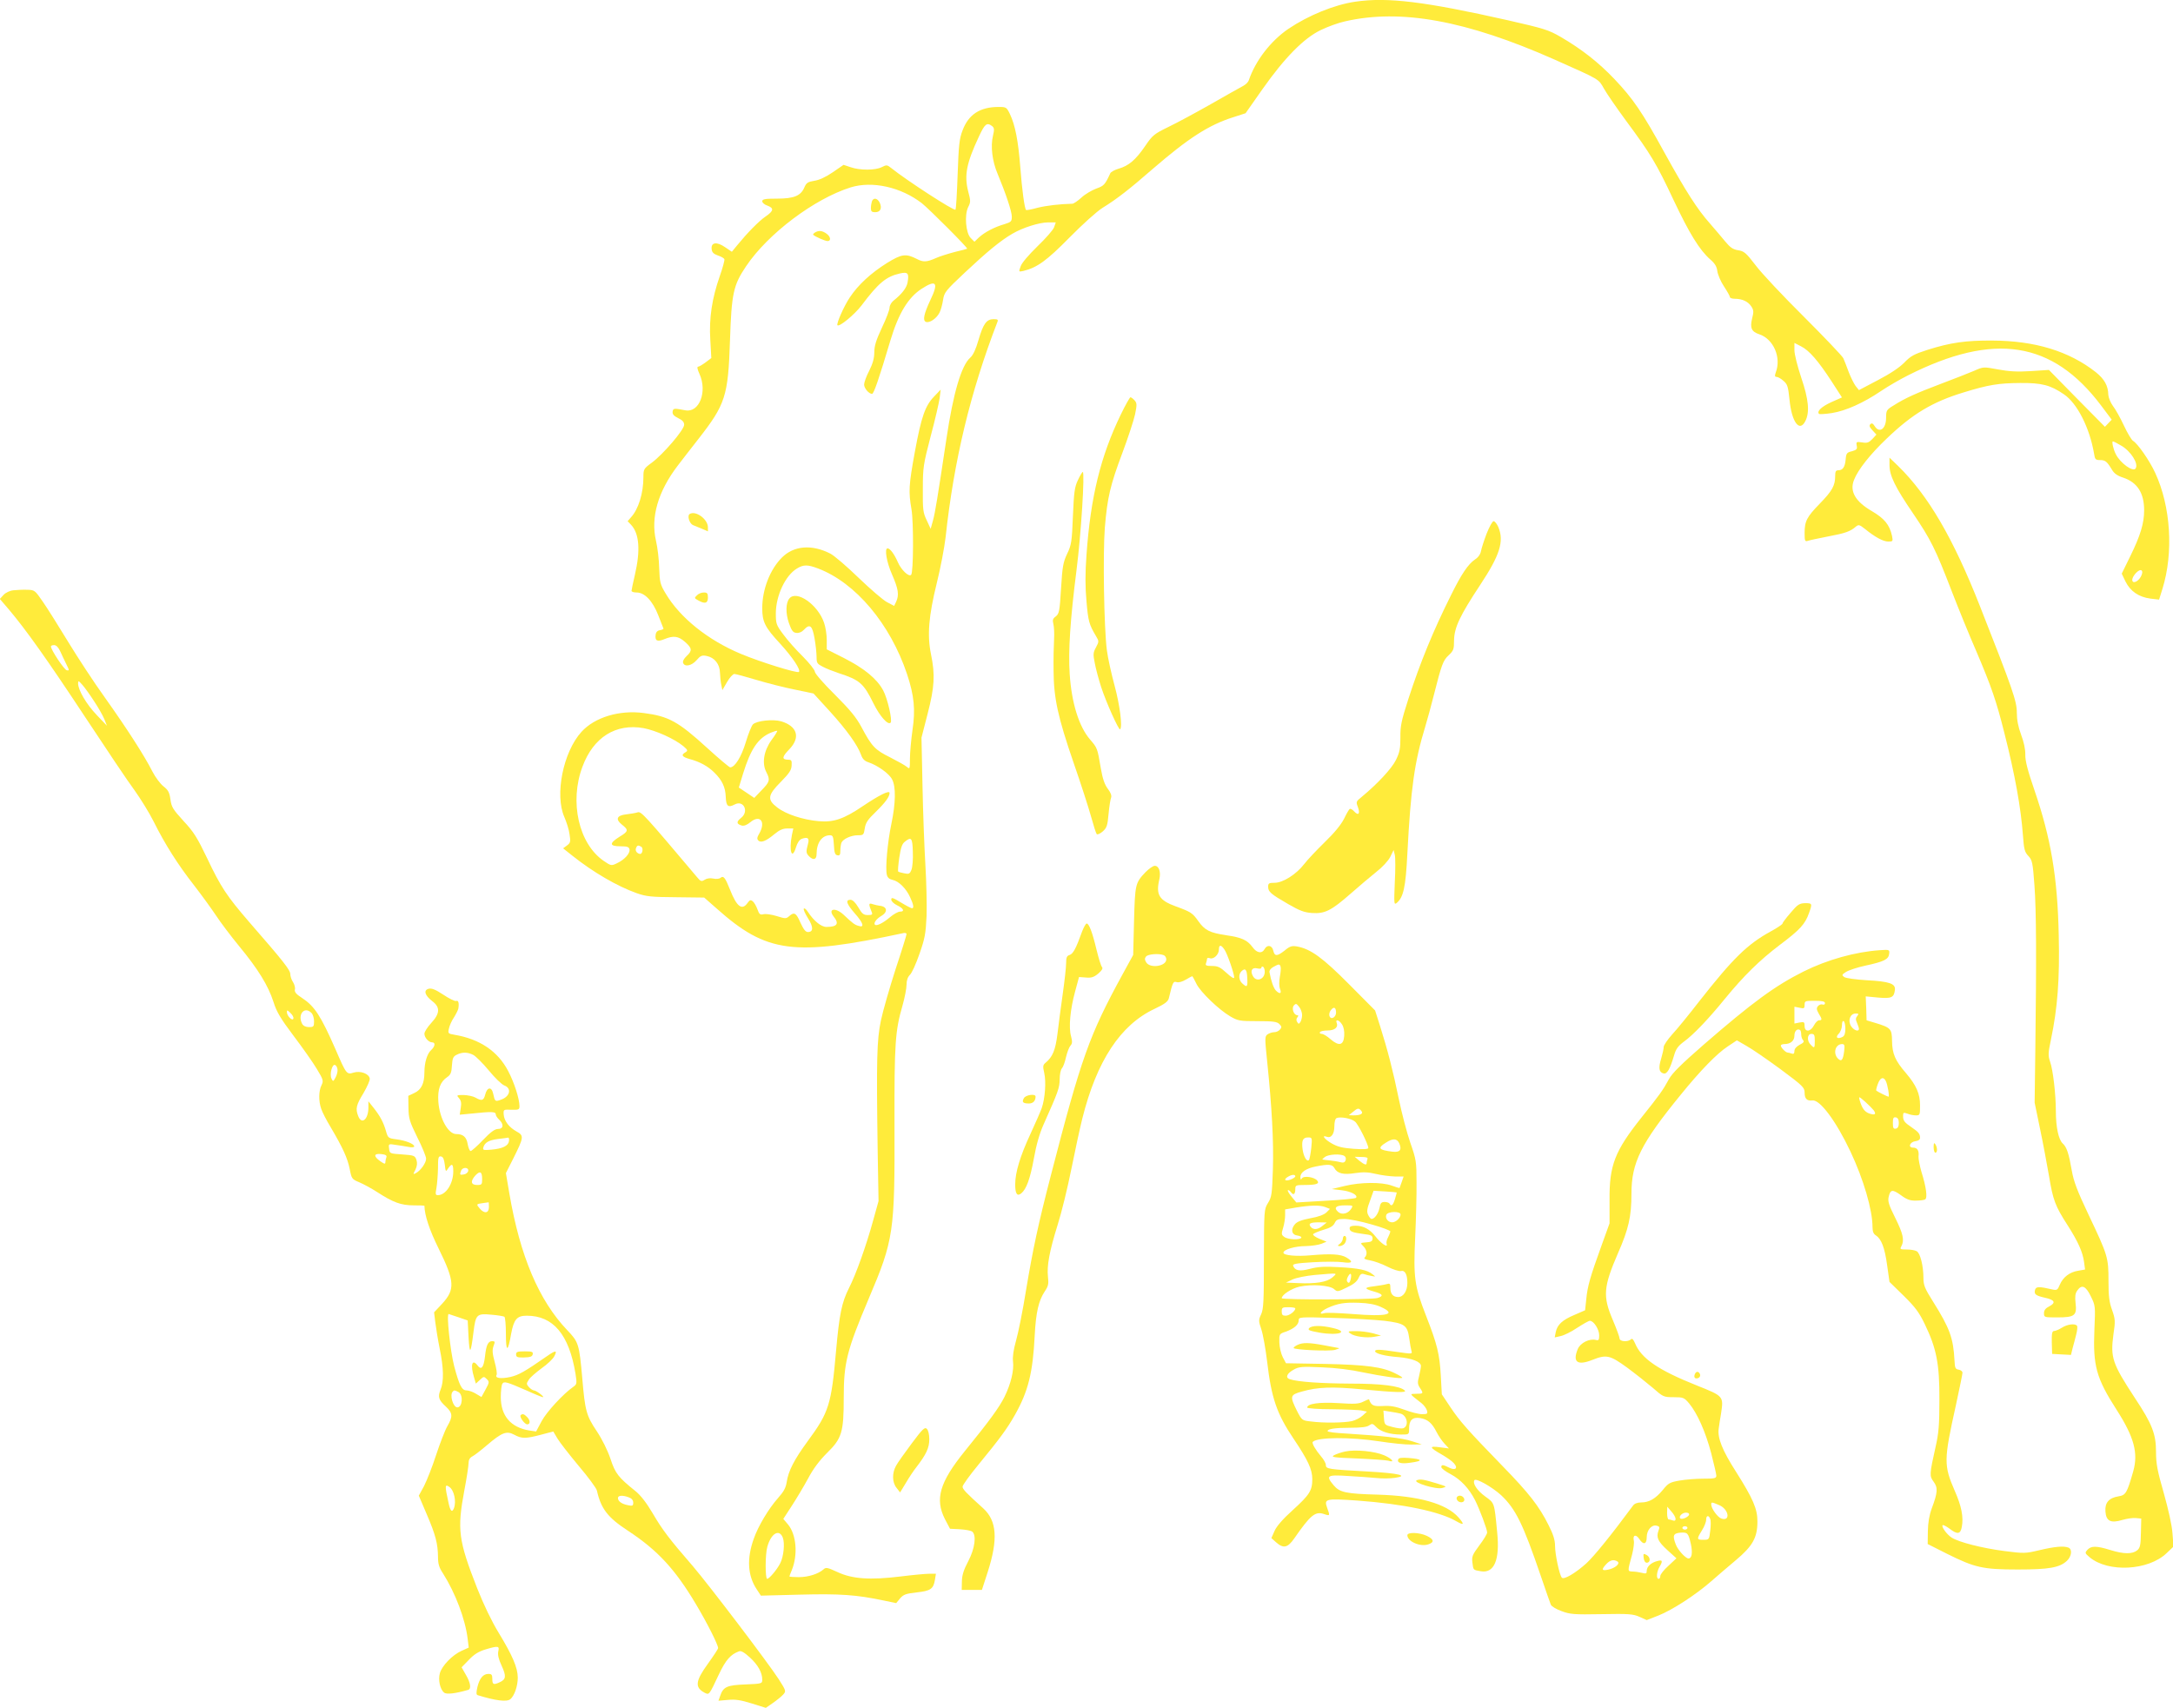 <?xml version="1.0" standalone="no"?>
<!DOCTYPE svg PUBLIC "-//W3C//DTD SVG 20010904//EN"
 "http://www.w3.org/TR/2001/REC-SVG-20010904/DTD/svg10.dtd">
<svg version="1.0" xmlns="http://www.w3.org/2000/svg"
 width="1280pt" height="1006pt" viewBox="0 0 1280 1006"
 preserveAspectRatio="xMidYMid meet">
<g transform="translate(0,1006) scale(0.1,-0.1)"
fill="#ffeb3b" stroke="none">
<path d="M7983 10050 c-123 -18 -275 -80 -394 -160 -105 -72 -194 -188 -233
-303 -3 -10 -18 -25 -33 -33 -16 -8 -100 -56 -188 -106 -88 -50 -201 -111
-251 -135 -86 -42 -95 -49 -139 -114 -55 -80 -96 -116 -157 -133 -23 -7 -45
-19 -48 -27 -31 -67 -37 -74 -83 -90 -26 -10 -66 -33 -87 -53 -22 -20 -46 -36
-53 -36 -78 -2 -153 -11 -206 -24 -35 -10 -65 -15 -67 -13 -9 9 -24 120 -34
252 -12 155 -30 248 -61 313 -20 41 -22 42 -67 42 -109 0 -177 -44 -212 -138
-19 -48 -23 -88 -29 -259 -4 -111 -9 -205 -13 -208 -8 -9 -290 174 -378 245
-24 19 -28 20 -55 6 -38 -20 -130 -20 -184 -1 l-42 14 -64 -44 c-41 -28 -80
-46 -109 -50 -37 -6 -46 -12 -57 -37 -21 -51 -61 -68 -161 -68 -73 0 -88 -3
-88 -16 0 -8 14 -20 30 -25 40 -15 38 -31 -10 -64 -40 -27 -109 -98 -167 -169
l-32 -39 -40 27 c-49 34 -84 29 -79 -12 2 -19 12 -28 37 -37 19 -6 36 -16 38
-22 2 -6 -10 -51 -27 -99 -46 -131 -64 -248 -56 -376 l6 -107 -33 -25 c-19
-14 -39 -26 -45 -26 -7 0 -4 -16 8 -42 48 -105 -1 -230 -82 -215 -68 13 -73
13 -76 -8 -2 -15 7 -25 33 -38 25 -12 35 -23 35 -39 0 -30 -124 -174 -190
-223 -48 -35 -50 -39 -50 -85 0 -95 -29 -189 -73 -237 l-20 -23 21 -22 c48
-52 55 -151 22 -293 -11 -47 -20 -90 -20 -95 0 -6 13 -10 30 -10 47 0 94 -49
127 -133 15 -39 29 -75 31 -79 2 -3 -7 -8 -20 -10 -15 -2 -24 -11 -26 -27 -5
-36 10 -43 51 -26 54 22 82 19 122 -16 42 -37 44 -52 9 -84 -16 -15 -24 -31
-20 -40 9 -25 50 -17 79 16 23 27 32 31 60 25 46 -9 77 -48 78 -99 1 -23 4
-55 8 -72 l6 -30 28 48 c15 26 34 47 43 47 8 0 66 -16 130 -35 63 -19 165 -45
226 -57 l110 -23 96 -105 c99 -109 163 -198 184 -256 8 -24 21 -37 43 -44 54
-18 123 -67 140 -101 23 -43 21 -141 -4 -260 -23 -109 -37 -264 -27 -302 4
-17 15 -26 34 -30 36 -7 80 -51 103 -102 20 -43 24 -65 11 -65 -5 0 -34 15
-65 34 -48 29 -57 32 -57 17 0 -10 15 -24 35 -34 38 -18 46 -37 16 -37 -11 0
-38 -15 -60 -34 -40 -34 -78 -52 -87 -43 -10 9 8 34 36 51 42 24 37 57 -10 61
-8 1 -26 5 -39 9 -25 9 -26 2 -6 -47 6 -14 2 -17 -23 -17 -25 0 -34 7 -56 45
-17 29 -34 45 -46 45 -32 0 -23 -25 25 -80 50 -56 59 -86 23 -74 -23 6 -35 15
-90 67 -47 43 -93 35 -58 -11 35 -43 22 -62 -42 -62 -31 0 -75 36 -110 90 -9
14 -19 22 -23 18 -4 -4 7 -29 24 -56 33 -52 33 -82 0 -82 -14 0 -26 16 -44 55
-25 58 -37 65 -67 38 -17 -15 -22 -15 -73 1 -29 9 -64 14 -77 11 -20 -5 -26
-1 -36 28 -7 19 -19 41 -28 48 -12 10 -18 8 -30 -9 -33 -47 -64 -24 -104 78
-28 70 -38 84 -56 69 -7 -6 -26 -8 -43 -4 -18 4 -38 1 -50 -7 -19 -12 -24 -10
-44 14 -310 367 -330 390 -351 383 -12 -4 -42 -9 -68 -12 -55 -6 -64 -29 -25
-60 41 -32 39 -40 -14 -72 -62 -39 -60 -56 7 -56 39 0 49 -4 52 -18 5 -23 -29
-61 -74 -82 -33 -16 -35 -15 -78 14 -147 101 -203 348 -125 555 64 173 196
256 360 227 73 -14 182 -63 234 -106 27 -23 28 -27 13 -36 -28 -16 -21 -27 24
-40 60 -16 108 -42 146 -80 46 -45 65 -86 67 -143 2 -55 14 -65 52 -45 53 29
87 -41 38 -79 -29 -23 -27 -36 5 -45 13 -3 31 4 50 20 57 47 92 3 53 -66 -14
-23 -15 -33 -6 -42 15 -15 45 -4 94 37 30 25 51 34 76 34 l36 0 -8 -37 c-19
-96 0 -153 24 -73 8 26 20 44 34 49 36 13 46 4 36 -32 -12 -44 -11 -53 7 -71
25 -25 44 -20 44 13 0 66 31 111 79 111 17 0 20 -8 23 -57 2 -46 7 -59 21 -61
13 -3 17 3 17 26 0 17 3 38 6 47 9 23 57 45 97 45 33 0 35 2 41 41 5 33 18 52
65 97 56 55 81 89 81 111 0 18 -60 -12 -157 -77 -112 -76 -172 -97 -261 -89
-92 8 -193 41 -244 81 -60 46 -57 72 23 152 48 49 61 68 62 95 2 30 -1 34 -22
34 -37 1 -35 17 9 62 66 69 47 135 -48 164 -48 14 -145 4 -167 -18 -8 -8 -27
-55 -42 -105 -26 -86 -64 -148 -92 -148 -5 0 -66 51 -135 114 -171 156 -227
187 -374 206 -144 19 -289 -25 -367 -111 -108 -119 -158 -371 -101 -501 13
-30 28 -76 31 -103 7 -43 5 -50 -15 -65 l-23 -17 54 -43 c123 -98 264 -180
379 -221 57 -20 86 -23 232 -24 l166 -2 74 -65 c294 -262 453 -283 1101 -144
9 2 17 -1 17 -6 0 -6 -29 -100 -65 -208 -35 -109 -74 -244 -86 -301 -24 -115
-27 -223 -19 -774 l5 -290 -32 -115 c-40 -146 -101 -317 -142 -397 -43 -85
-57 -156 -76 -368 -28 -320 -42 -364 -168 -535 -79 -108 -113 -174 -123 -240
-5 -34 -18 -57 -51 -94 -55 -62 -117 -165 -143 -240 -42 -117 -36 -217 17
-297 l25 -38 232 6 c236 6 330 -1 488 -34 l77 -16 23 28 c20 23 35 28 97 35
82 9 99 20 108 73 l6 37 -39 0 c-21 0 -97 -7 -169 -16 -179 -22 -285 -15 -372
26 -59 27 -68 29 -82 16 -30 -27 -90 -46 -146 -46 -30 0 -55 2 -55 4 0 2 6 19
14 37 37 91 27 210 -22 269 l-28 33 50 77 c28 43 71 115 96 161 30 57 66 105
112 151 87 85 98 122 98 324 0 207 18 279 147 584 148 348 154 391 152 1028
-1 476 4 550 47 698 13 46 24 102 24 124 0 26 7 45 20 58 11 10 36 65 56 123
32 91 37 119 42 224 2 66 -1 201 -7 300 -6 99 -14 308 -17 465 l-6 285 36 140
c41 159 45 230 20 351 -23 112 -14 224 34 419 22 88 45 210 52 270 49 453 146
856 305 1268 6 14 2 17 -22 17 -42 0 -61 -27 -89 -122 -16 -56 -32 -90 -49
-105 -52 -46 -100 -208 -140 -477 -53 -352 -66 -432 -79 -481 l-14 -50 -23 50
c-22 45 -24 63 -23 185 0 128 3 144 46 310 26 96 49 198 53 225 l6 50 -39 -41
c-52 -54 -75 -118 -113 -325 -36 -197 -38 -234 -20 -339 13 -75 12 -373 -2
-386 -14 -14 -59 30 -78 74 -21 48 -46 82 -61 82 -19 0 -6 -81 27 -155 37 -85
42 -119 24 -159 l-12 -25 -40 21 c-23 11 -98 76 -169 144 -70 68 -145 132
-167 143 -109 56 -215 47 -285 -23 -70 -70 -116 -187 -116 -299 0 -80 16 -112
105 -208 73 -80 123 -154 111 -167 -10 -9 -226 58 -341 106 -196 82 -359 213
-444 356 -32 53 -35 66 -38 149 -1 51 -10 124 -19 162 -32 138 12 290 128 442
24 32 79 102 121 156 161 206 176 253 187 582 9 277 20 326 95 437 129 192
402 397 615 464 128 40 297 2 420 -93 41 -32 273 -264 267 -268 -1 -1 -33 -10
-72 -19 -38 -10 -90 -26 -114 -37 -52 -23 -73 -24 -109 -5 -66 34 -91 30 -177
-23 -94 -59 -170 -128 -220 -204 -34 -51 -80 -155 -72 -163 11 -11 101 63 142
117 99 132 145 170 225 188 48 11 56 2 46 -53 -6 -33 -35 -69 -84 -108 -12
-10 -22 -28 -22 -40 0 -13 -20 -66 -45 -118 -34 -73 -45 -107 -45 -145 0 -35
-9 -67 -30 -109 -17 -32 -30 -69 -30 -81 0 -22 28 -55 47 -55 10 0 41 90 108
315 48 160 105 253 184 304 86 56 101 37 52 -65 -39 -83 -47 -122 -27 -130 21
-8 62 19 80 54 8 15 17 49 21 75 7 45 14 54 129 162 130 122 210 188 279 228
61 36 159 67 211 67 l45 0 -10 -29 c-6 -16 -50 -66 -98 -112 -52 -51 -92 -97
-99 -118 -12 -33 -12 -33 16 -27 82 20 138 61 272 197 77 78 161 154 195 175
83 51 160 111 294 228 212 183 331 260 477 306 l71 23 99 141 c131 186 244
301 344 349 41 20 105 43 142 51 329 76 716 5 1233 -224 274 -122 260 -114
293 -172 16 -29 75 -114 130 -189 146 -197 179 -252 280 -467 93 -197 153
-295 217 -351 27 -23 38 -42 41 -69 3 -20 20 -61 39 -89 19 -29 35 -57 35 -63
0 -5 13 -10 29 -10 44 0 78 -16 97 -45 14 -21 15 -32 5 -70 -14 -56 -4 -79 42
-94 84 -28 131 -137 97 -225 -7 -20 -6 -26 5 -26 7 0 26 -10 40 -23 24 -20 28
-34 36 -111 13 -133 59 -194 93 -127 27 52 20 128 -24 257 -22 66 -40 137 -40
161 l0 43 39 -20 c48 -24 101 -85 181 -208 l60 -93 -63 -28 c-57 -26 -87 -54
-72 -69 3 -3 37 -1 76 5 81 13 185 59 291 131 40 27 111 68 157 91 507 256
851 202 1137 -177 l63 -84 -20 -21 -20 -21 -165 167 -165 168 -107 -7 c-80 -5
-129 -2 -193 10 -86 16 -86 16 -140 -8 -30 -13 -117 -47 -194 -76 -148 -56
-213 -85 -282 -129 -40 -24 -43 -29 -43 -72 0 -66 -40 -94 -68 -48 -10 16 -17
18 -25 10 -8 -8 -4 -18 13 -36 l23 -25 -24 -26 c-20 -21 -30 -25 -60 -20 -34
5 -36 4 -32 -19 4 -20 0 -25 -28 -33 -30 -7 -34 -12 -37 -47 -4 -46 -17 -65
-43 -65 -15 0 -19 -7 -19 -34 0 -56 -17 -87 -90 -162 -78 -80 -90 -104 -90
-175 0 -44 2 -50 18 -45 11 4 64 15 120 26 102 19 132 30 164 58 16 13 21 12
54 -14 59 -48 107 -74 137 -74 27 0 28 2 22 33 -15 67 -45 103 -120 147 -96
56 -131 116 -104 183 23 60 96 152 193 244 151 145 270 216 451 271 149 46
208 55 335 56 127 1 178 -12 258 -67 78 -53 151 -197 177 -349 5 -34 9 -38 35
-38 31 0 41 -8 70 -56 13 -23 33 -37 68 -48 82 -28 122 -90 122 -192 0 -76
-22 -149 -82 -271 l-50 -102 22 -46 c28 -57 78 -92 147 -101 l51 -6 20 64 c66
213 49 485 -43 683 -33 72 -103 172 -130 188 -9 5 -33 45 -54 90 -21 45 -50
97 -65 116 -14 19 -26 49 -27 65 -1 54 -23 93 -74 134 -158 124 -359 185 -610
186 -156 1 -246 -12 -382 -55 -78 -25 -98 -36 -135 -74 -28 -29 -83 -66 -156
-104 l-112 -59 -20 25 c-10 14 -28 50 -40 81 -11 31 -26 68 -32 82 -7 14 -112
124 -233 245 -122 121 -250 257 -284 303 -56 73 -68 83 -103 88 -31 5 -47 17
-76 52 -20 25 -61 72 -90 106 -74 83 -141 188 -267 416 -131 239 -185 318
-295 434 -93 98 -194 177 -316 248 -72 42 -99 50 -309 98 -493 111 -712 138
-902 110z m-2140 -732 c14 -11 15 -20 6 -58 -15 -62 -4 -150 27 -223 48 -115
84 -222 84 -253 0 -28 -4 -32 -42 -44 -60 -17 -118 -48 -151 -78 l-27 -26 -22
22 c-29 29 -38 135 -15 182 15 29 15 37 0 93 -24 95 -10 166 63 322 35 76 47
85 77 63z m6652 -1883 c57 -33 103 -106 85 -134 -14 -24 -91 31 -117 84 -15
29 -25 75 -17 75 4 0 26 -11 49 -25z m-7675 -724 c220 -84 424 -326 523 -622
42 -127 50 -209 32 -329 -8 -57 -15 -133 -15 -168 0 -61 -1 -64 -17 -50 -10 9
-55 34 -100 57 -89 44 -108 64 -169 179 -30 56 -67 101 -156 190 -67 66 -118
125 -118 135 0 10 -32 51 -71 90 -40 39 -91 97 -115 130 -42 56 -44 63 -44
126 1 103 56 221 124 262 39 24 63 24 126 0z m7790 -49 c-18 -31 -50 -42 -50
-17 0 10 10 28 23 41 29 30 48 14 27 -24z m-8066 -962 c-45 -63 -57 -136 -30
-188 24 -46 20 -58 -28 -107 l-43 -45 -46 31 -45 30 25 82 c45 145 88 209 163
241 19 8 36 13 38 11 2 -2 -13 -27 -34 -55z m833 -658 c2 -42 -2 -90 -8 -105
-10 -25 -15 -27 -43 -21 -17 3 -33 8 -35 10 -3 3 0 39 6 81 9 59 16 82 33 95
38 31 45 23 47 -60z m-1599 30 c12 -8 7 -42 -7 -42 -17 1 -31 18 -25 33 7 19
13 20 32 9z m833 -4069 c13 -34 5 -112 -15 -151 -19 -38 -65 -92 -77 -92 -12
0 -12 146 1 189 22 79 70 107 91 54z"/>
<path d="M4650 6535 c-22 -26 -23 -87 -3 -145 16 -45 24 -56 44 -58 15 -2 32
5 44 18 35 38 50 26 63 -50 7 -39 12 -88 12 -110 0 -36 4 -41 38 -58 20 -11
62 -27 92 -37 124 -40 147 -60 205 -178 37 -75 85 -130 101 -114 12 12 -18
143 -44 191 -37 68 -110 128 -229 189 l-103 52 0 56 c0 30 -7 76 -16 101 -36
106 -161 194 -204 143z"/>
<path d="M5136 8874 c-3 -9 -6 -27 -6 -40 0 -19 5 -24 25 -24 31 0 42 23 27
56 -13 27 -37 32 -46 8z"/>
<path d="M4800 8690 c-8 -5 -12 -11 -10 -13 13 -12 71 -37 85 -37 22 0 18 27
-7 44 -25 18 -46 20 -68 6z"/>
<path d="M6602 7618 c-119 -245 -178 -486 -202 -826 -8 -108 -8 -189 0 -275
10 -116 15 -135 56 -204 18 -30 18 -32 0 -66 -17 -31 -18 -41 -7 -94 6 -33 23
-95 37 -139 28 -87 104 -257 112 -250 15 15 -2 144 -32 255 -19 70 -40 164
-46 211 -17 131 -24 566 -12 722 15 177 31 248 104 442 33 88 66 189 74 225
12 58 11 67 -3 83 -9 10 -20 18 -24 18 -4 0 -30 -46 -57 -102z"/>
<path d="M11130 7321 c0 -63 33 -130 138 -284 105 -155 132 -208 230 -463 38
-98 103 -258 145 -354 88 -207 116 -288 163 -475 64 -251 98 -444 110 -605 6
-83 10 -99 32 -122 23 -25 26 -38 36 -175 11 -150 12 -424 5 -973 l-4 -305 32
-155 c18 -85 41 -211 53 -279 23 -139 36 -175 109 -288 62 -97 89 -158 97
-216 l6 -45 -40 -7 c-51 -8 -90 -38 -109 -83 -12 -30 -17 -33 -41 -28 -83 19
-99 19 -105 -3 -6 -25 4 -33 62 -46 55 -12 62 -29 22 -50 -22 -11 -31 -23 -31
-40 0 -25 2 -25 79 -25 102 0 116 11 107 85 -4 37 -2 57 10 73 26 38 50 28 80
-34 27 -55 27 -57 21 -197 -9 -211 11 -285 130 -470 104 -162 129 -255 99
-363 -37 -129 -44 -141 -87 -148 -56 -9 -81 -37 -77 -89 4 -57 31 -71 100 -50
27 8 63 13 80 11 l31 -3 -2 -85 c-1 -72 -5 -88 -22 -102 -28 -23 -79 -23 -159
2 -81 25 -112 25 -134 1 -16 -18 -15 -20 13 -44 109 -91 345 -79 453 24 l41
39 -6 77 c-3 47 -24 141 -51 237 -38 132 -46 174 -46 243 0 106 -22 164 -125
319 -133 203 -144 237 -126 373 12 79 11 91 -8 145 -17 46 -21 83 -21 172 0
137 -4 150 -117 388 -67 141 -88 197 -99 260 -18 103 -30 139 -54 161 -24 22
-40 96 -40 188 0 102 -17 246 -34 293 -12 36 -12 50 5 130 39 187 52 353 46
614 -7 342 -46 572 -143 855 -40 116 -55 174 -54 210 1 31 -9 76 -25 118 -17
46 -25 87 -25 130 0 67 -24 136 -217 626 -158 402 -306 654 -482 826 l-51 49
0 -43z"/>
<path d="M6350 7233 c-20 -41 -24 -71 -30 -213 -6 -152 -9 -170 -34 -222 -24
-51 -28 -76 -36 -205 -8 -134 -11 -148 -31 -164 -18 -13 -20 -22 -14 -45 4
-16 6 -56 4 -89 -2 -33 -4 -116 -3 -185 1 -163 25 -273 119 -546 41 -118 86
-257 101 -311 15 -54 30 -102 34 -106 4 -5 20 2 35 15 24 21 29 34 35 104 4
43 11 87 15 96 4 11 -2 29 -19 51 -19 25 -31 59 -42 123 -20 118 -20 118 -63
168 -65 75 -109 215 -120 386 -9 136 3 319 40 610 27 211 50 580 37 580 -3 0
-16 -21 -28 -47z"/>
<path d="M4062 7032 c-15 -10 -1 -56 20 -65 7 -3 30 -12 51 -21 l37 -16 0 24
c0 48 -73 101 -108 78z"/>
<path d="M8757 6917 c-15 -39 -30 -86 -33 -102 -3 -19 -17 -39 -35 -50 -41
-28 -80 -85 -143 -213 -103 -206 -180 -393 -251 -612 -40 -125 -47 -156 -46
-224 0 -65 -4 -87 -26 -132 -24 -50 -110 -142 -202 -218 -33 -26 -34 -30 -23
-58 15 -40 5 -55 -20 -29 -10 12 -23 19 -27 16 -5 -2 -20 -29 -34 -58 -17 -34
-57 -83 -113 -137 -48 -47 -103 -105 -122 -130 -46 -60 -125 -110 -174 -110
-33 0 -38 -3 -38 -23 0 -30 15 -43 119 -103 66 -38 94 -49 140 -52 75 -5 113
14 228 115 49 43 116 100 150 127 36 28 70 65 82 88 l20 41 7 -28 c4 -16 4
-89 0 -163 -5 -125 -5 -133 11 -121 40 34 53 91 63 290 20 386 42 542 106 751
13 43 35 124 49 180 47 185 55 207 88 238 29 27 32 36 32 87 1 76 34 146 153
326 117 177 143 258 108 342 -8 19 -21 35 -28 35 -7 0 -25 -33 -41 -73z"/>
<path d="M79 6583 c-21 -2 -46 -14 -58 -27 l-22 -24 54 -63 c102 -121 225
-294 450 -635 124 -188 254 -382 290 -430 35 -49 86 -131 112 -183 66 -133
144 -256 239 -377 44 -57 102 -137 128 -176 26 -40 88 -122 138 -183 109 -132
170 -230 201 -327 18 -58 42 -98 118 -199 53 -70 115 -158 137 -195 39 -64 40
-71 28 -96 -17 -33 -18 -94 -2 -139 6 -19 31 -68 56 -109 72 -122 99 -182 112
-246 11 -57 13 -60 56 -78 24 -10 72 -36 106 -58 94 -61 141 -78 214 -78 35 0
64 -1 64 -2 1 -57 30 -144 84 -253 95 -193 98 -241 19 -326 l-46 -49 7 -58 c4
-31 15 -102 26 -156 24 -116 25 -194 5 -242 -17 -42 -12 -60 32 -100 40 -38
41 -58 8 -115 -14 -24 -43 -100 -66 -169 -22 -69 -55 -151 -71 -183 l-31 -57
46 -108 c53 -123 66 -175 67 -251 0 -43 6 -64 30 -100 72 -114 131 -268 145
-386 l6 -50 -42 -19 c-54 -24 -116 -88 -128 -132 -11 -39 1 -95 25 -114 14
-12 65 -6 142 16 19 6 14 42 -14 89 l-25 44 43 44 c31 33 58 49 97 61 77 23
84 21 76 -12 -4 -19 2 -46 20 -84 28 -61 26 -80 -11 -97 -37 -17 -44 -14 -44
19 0 25 -4 30 -23 30 -31 0 -52 -25 -65 -78 -7 -32 -7 -44 1 -47 107 -33 172
-41 193 -24 24 20 44 77 44 128 -1 59 -31 129 -113 264 -41 67 -88 165 -126
261 -111 283 -119 346 -76 576 14 73 25 145 25 161 0 19 7 32 22 40 12 6 51
36 86 66 89 76 116 86 161 62 44 -24 67 -24 158 0 l72 19 25 -42 c13 -22 70
-95 125 -161 56 -66 104 -131 107 -145 24 -107 64 -159 182 -236 175 -115 279
-227 403 -436 65 -109 129 -236 129 -256 0 -5 -27 -46 -60 -92 -74 -102 -78
-139 -21 -170 29 -15 27 -17 85 106 41 87 70 119 119 137 12 5 31 -6 64 -36
48 -44 73 -89 73 -131 0 -23 -2 -24 -99 -28 -109 -4 -131 -14 -149 -68 l-10
-28 57 5 c43 4 75 -1 139 -21 l83 -26 42 29 c23 16 50 38 60 49 18 20 18 22
-26 91 -68 104 -408 551 -506 666 -138 159 -179 213 -237 312 -36 61 -70 105
-101 130 -101 81 -119 104 -147 190 -17 50 -49 115 -81 163 -61 91 -69 120
-85 310 -18 204 -22 215 -88 284 -168 176 -279 438 -342 808 l-20 118 44 87
c62 124 63 134 19 158 -45 25 -73 62 -76 100 -2 30 -1 30 46 28 42 -1 47 1 47
21 0 43 -31 140 -67 208 -61 116 -167 188 -317 213 -36 6 -38 8 -32 35 3 16
16 47 30 67 13 21 25 45 26 53 5 33 0 49 -13 44 -8 -3 -41 14 -76 37 -45 30
-68 39 -85 35 -33 -8 -24 -39 20 -73 48 -36 46 -73 -6 -129 -22 -24 -40 -52
-40 -63 0 -23 25 -51 46 -51 20 0 17 -24 -6 -45 -24 -21 -40 -74 -40 -131 0
-66 -18 -103 -59 -122 l-36 -17 1 -70 c1 -63 6 -80 52 -174 29 -57 52 -114 52
-126 0 -25 -32 -70 -60 -85 -17 -9 -18 -8 -3 20 10 22 12 38 6 58 -9 25 -14
27 -84 32 -73 5 -74 5 -77 34 -4 29 -3 29 40 22 24 -3 58 -9 76 -12 18 -4 32
-2 32 3 0 15 -50 35 -105 42 -47 6 -50 8 -61 47 -15 53 -35 90 -73 138 l-31
39 0 -37 c0 -70 -40 -103 -60 -50 -17 43 -12 65 31 135 22 38 39 76 37 86 -5
29 -55 47 -95 35 -41 -13 -43 -10 -107 138 -86 196 -123 253 -196 301 -36 23
-46 36 -43 50 3 10 -2 30 -11 44 -9 13 -16 35 -16 47 0 24 -40 75 -244 309
-130 151 -165 203 -246 374 -58 121 -79 155 -139 219 -62 68 -71 82 -77 127
-6 42 -13 55 -41 77 -19 15 -48 54 -65 87 -47 93 -150 253 -278 433 -65 90
-163 240 -219 332 -56 92 -123 199 -149 236 -46 67 -48 69 -92 70 -25 1 -61
-1 -81 -3z m276 -360 c9 -21 26 -55 36 -76 18 -36 18 -38 2 -35 -15 3 -93 120
-93 140 0 5 8 8 19 8 12 0 25 -13 36 -37z m199 -293 c24 -36 51 -83 60 -105
l16 -40 -61 64 c-60 63 -109 146 -109 186 0 17 3 16 26 -10 14 -16 45 -59 68
-95z m1174 -1870 c-5 -17 -38 16 -38 38 0 14 3 13 21 -5 12 -11 20 -26 17 -33z
m106 34 c9 -8 16 -31 16 -50 0 -31 -3 -34 -30 -34 -19 0 -33 7 -40 19 -29 55
13 106 54 65z m954 -248 c15 -8 56 -49 91 -91 35 -43 76 -83 92 -89 45 -17 33
-66 -21 -84 -33 -12 -35 -11 -45 36 -9 43 -36 39 -47 -6 -9 -35 -20 -39 -58
-17 -14 8 -45 14 -69 15 -42 0 -43 -1 -27 -19 12 -14 15 -28 10 -58 l-6 -39
74 7 c112 12 138 11 138 -4 0 -8 9 -22 20 -32 29 -27 26 -55 -6 -55 -19 0 -43
-17 -89 -65 -34 -36 -67 -65 -73 -65 -5 0 -13 18 -17 40 -7 43 -27 60 -68 60
-47 0 -98 92 -105 191 -5 73 11 117 53 145 19 13 25 26 27 67 3 43 7 54 28 64
33 17 65 16 98 -1z m-800 -84 c2 -11 -3 -33 -11 -48 -14 -26 -15 -26 -24 -8
-13 24 3 87 20 81 7 -2 13 -13 15 -25z m1010 -424 c-4 -28 -38 -44 -104 -50
-46 -4 -51 -3 -47 13 8 29 32 43 87 50 28 3 55 7 59 8 5 0 7 -9 5 -21z m-722
-95 c-3 -8 -6 -21 -6 -29 0 -12 -6 -11 -30 6 -41 29 -39 47 6 42 26 -3 34 -8
30 -19z m344 -43 c5 -44 6 -44 20 -22 22 32 30 27 30 -18 0 -73 -44 -140 -91
-140 -14 0 -15 6 -8 43 4 23 8 75 9 115 0 64 2 73 18 70 12 -2 18 -16 22 -48z
m138 -37 c-2 -10 -13 -19 -26 -21 -24 -4 -25 -2 -16 22 9 23 46 21 42 -1z m82
-49 c0 -31 -2 -34 -30 -34 -37 0 -40 23 -9 57 27 28 39 22 39 -23z m40 -164
c0 -36 -26 -41 -53 -10 -23 27 -22 28 16 33 17 2 33 5 35 5 1 1 2 -11 2 -28z
m-180 -649 l55 -19 5 -99 c6 -107 13 -99 29 30 13 105 19 111 105 103 37 -3
72 -9 77 -12 5 -3 9 -49 9 -102 0 -110 12 -109 31 2 16 85 34 106 92 106 156
0 249 -111 287 -342 9 -58 8 -62 -13 -77 -58 -40 -158 -148 -187 -203 l-32
-60 -41 6 c-108 18 -167 86 -167 196 0 36 4 71 9 79 10 16 25 12 144 -40 48
-22 91 -39 95 -39 12 1 -40 40 -53 40 -6 0 -20 9 -29 19 -16 18 -16 21 -1 44
8 14 43 43 75 67 33 23 67 55 75 71 19 36 9 37 -41 2 -137 -95 -168 -112 -218
-124 -56 -12 -92 -7 -81 12 4 5 -1 40 -11 76 -14 51 -15 71 -7 94 10 26 9 29
-8 29 -24 0 -35 -23 -42 -89 -8 -68 -22 -84 -45 -53 -31 40 -42 2 -20 -70 l11
-38 24 22 c22 21 24 21 40 5 16 -16 16 -20 -7 -62 l-24 -44 -32 19 c-17 11
-43 20 -56 20 -28 0 -43 31 -73 144 -23 91 -46 306 -32 306 1 0 27 -9 57 -19z
m1 -441 c29 -16 23 -90 -7 -90 -25 0 -47 74 -27 93 8 9 11 9 34 -3z m-55 -558
c29 -19 43 -86 28 -126 -11 -28 -22 -17 -32 32 -22 100 -22 112 4 94z m1058
-62 c17 -6 26 -17 26 -31 0 -19 -4 -21 -32 -15 -36 7 -58 23 -58 42 0 16 28
18 64 4z"/>
<path d="M3040 2082 c0 -16 8 -19 47 -18 37 1 48 5 51 19 3 14 -4 17 -47 17
-43 0 -51 -3 -51 -18z"/>
<path d="M3067 1724 c-9 -9 23 -54 39 -54 19 0 18 25 -2 44 -16 17 -27 20 -37
10z"/>
<path d="M4105 6553 c-16 -15 -15 -17 7 -29 40 -23 58 -18 58 16 0 25 -4 30
-24 30 -14 0 -32 -7 -41 -17z"/>
<path d="M6748 4923 c-61 -64 -62 -71 -68 -288 l-5 -200 -63 -115 c-196 -359
-242 -488 -421 -1180 -75 -289 -107 -439 -147 -679 -19 -119 -46 -253 -59
-298 -15 -53 -21 -95 -18 -121 7 -53 -12 -132 -50 -210 -32 -63 -85 -137 -234
-320 -148 -183 -177 -282 -117 -400 l30 -57 59 -3 c33 -2 65 -8 72 -14 26 -21
15 -101 -23 -173 -27 -51 -37 -82 -38 -119 l-1 -51 60 0 59 0 34 105 c62 193
54 302 -26 375 -102 92 -122 113 -122 128 0 9 42 67 93 129 128 156 169 212
215 293 79 140 106 249 117 470 7 134 23 204 59 258 21 31 24 44 19 86 -7 65
8 149 57 306 23 72 59 220 81 330 22 110 51 243 64 295 85 341 225 553 425
647 61 29 80 43 85 63 23 96 26 101 46 95 12 -4 33 2 55 15 19 12 37 21 38 19
2 -2 13 -22 24 -45 24 -48 132 -152 199 -191 45 -26 55 -28 160 -28 92 0 115
-3 129 -17 14 -14 15 -20 4 -32 -7 -9 -22 -16 -34 -16 -12 0 -30 -6 -40 -13
-16 -12 -16 -21 -2 -157 28 -272 39 -473 34 -636 -5 -148 -7 -165 -29 -200
-23 -38 -23 -41 -24 -329 0 -247 -2 -295 -16 -326 -16 -34 -16 -40 1 -90 10
-30 25 -115 34 -189 25 -215 57 -308 156 -455 84 -125 110 -180 110 -237 0
-68 -15 -92 -116 -184 -57 -51 -94 -94 -106 -121 l-19 -43 28 -25 c43 -38 68
-32 106 22 97 140 125 163 178 144 33 -11 34 -10 17 36 -20 55 -11 57 179 44
270 -20 482 -64 582 -122 45 -26 49 -19 12 23 -71 81 -235 127 -476 134 -186
5 -224 13 -259 55 -48 57 -40 63 82 55 59 -3 135 -9 169 -12 34 -4 84 -3 110
1 84 12 22 27 -156 37 -237 13 -251 15 -251 38 0 11 -13 34 -29 52 -32 38 -55
77 -48 85 28 28 220 29 391 3 71 -11 156 -20 190 -19 l61 1 -59 19 c-57 19
-178 32 -388 45 -60 3 -108 9 -108 14 0 13 42 20 136 20 61 0 96 4 109 14 17
12 22 11 41 -9 26 -28 81 -45 147 -45 47 0 47 0 47 33 0 52 20 71 65 64 45 -7
70 -29 97 -82 11 -22 32 -53 47 -69 l26 -28 -54 7 c-65 9 -62 -1 12 -43 28
-16 61 -39 71 -51 27 -29 9 -45 -28 -26 -35 18 -46 19 -46 3 0 -7 25 -26 56
-42 58 -31 108 -84 143 -153 27 -54 71 -171 71 -190 0 -9 -21 -43 -46 -76 -41
-55 -45 -66 -41 -100 6 -47 4 -44 48 -52 80 -15 115 65 98 230 -17 177 -15
170 -70 210 -47 34 -76 76 -64 96 9 14 103 -39 157 -88 86 -81 129 -169 233
-473 29 -85 56 -163 60 -172 4 -10 32 -27 63 -38 50 -19 73 -21 236 -18 161 3
186 1 224 -16 l42 -19 69 27 c81 32 220 122 310 201 35 31 101 87 146 125 99
83 127 133 127 227 1 74 -27 137 -125 292 -82 128 -111 201 -103 256 3 22 9
63 14 90 15 101 15 101 -143 164 -228 91 -327 159 -364 249 -10 23 -17 30 -24
23 -17 -17 -67 -14 -67 5 0 8 -18 57 -40 109 -60 140 -55 195 31 394 62 141
79 215 79 349 0 184 55 295 289 582 115 142 214 244 278 286 l54 36 57 -33
c31 -17 121 -79 200 -137 132 -98 142 -108 142 -138 0 -36 14 -50 46 -46 44 6
139 -121 224 -301 77 -163 130 -344 130 -445 0 -26 6 -41 20 -49 32 -21 52
-72 66 -175 l14 -99 84 -82 c68 -67 91 -98 124 -167 69 -143 87 -234 86 -445
0 -149 -4 -197 -23 -280 -36 -161 -36 -169 -11 -203 26 -35 24 -64 -11 -157
-15 -41 -22 -84 -23 -135 l-1 -75 115 -58 c163 -81 210 -92 415 -92 185 0 247
11 290 51 28 26 33 69 9 78 -28 11 -81 6 -170 -15 -84 -20 -92 -20 -209 -5
-130 17 -267 52 -309 79 -29 19 -62 65 -53 73 3 3 21 -6 40 -20 47 -36 65 -34
73 10 11 57 -2 123 -41 211 -66 152 -66 181 6 505 21 98 39 184 39 192 0 8
-10 16 -22 18 -20 3 -23 10 -25 53 -7 134 -28 191 -127 349 -48 76 -56 96 -56
137 0 73 -19 148 -40 159 -10 6 -37 10 -60 10 -37 0 -40 2 -30 19 19 36 10 74
-36 167 -37 74 -45 98 -39 123 10 45 22 47 72 11 35 -26 55 -33 89 -32 24 0
48 3 54 7 15 9 6 74 -22 163 -10 35 -18 76 -17 90 4 35 -7 52 -32 52 -32 0
-19 34 14 38 17 2 27 9 27 20 0 23 -9 34 -50 62 -43 29 -50 39 -50 67 0 20 3
21 26 13 14 -6 36 -10 50 -10 23 0 24 3 24 58 0 70 -22 119 -83 191 -64 74
-81 114 -82 190 -1 71 -7 78 -100 106 l-50 15 -2 70 -3 71 73 -7 c79 -7 94 0
99 46 4 36 -33 49 -166 56 -64 4 -124 12 -133 19 -15 11 -14 14 11 30 16 10
67 27 114 37 111 24 136 37 140 69 3 25 2 26 -55 22 -145 -10 -309 -56 -448
-125 -170 -85 -303 -183 -589 -431 -133 -116 -186 -168 -206 -205 -34 -63 -54
-91 -162 -226 -156 -196 -189 -280 -187 -486 l0 -136 -47 -130 c-67 -185 -83
-241 -90 -316 l-7 -66 -62 -27 c-72 -30 -102 -58 -111 -102 l-6 -31 35 8 c20
4 64 26 98 49 34 22 67 41 74 41 23 0 55 -51 55 -85 0 -28 -3 -32 -19 -28 -38
10 -92 -17 -107 -53 -32 -77 -3 -99 84 -65 85 34 105 29 207 -45 50 -37 118
-91 152 -120 59 -52 63 -54 121 -54 58 0 62 -2 92 -37 48 -58 97 -168 130
-294 16 -63 30 -122 30 -131 0 -16 -10 -18 -77 -18 -42 0 -105 -5 -139 -11
-57 -10 -67 -15 -99 -55 -43 -52 -81 -74 -128 -74 -22 0 -40 -7 -48 -19 -127
-172 -229 -298 -275 -340 -62 -56 -132 -98 -144 -84 -14 14 -40 138 -40 186 0
35 -10 68 -39 125 -55 110 -115 187 -270 346 -203 209 -253 265 -308 348 l-50
75 -6 109 c-7 128 -21 185 -87 354 -68 174 -75 224 -64 460 5 107 9 254 8 325
0 123 -2 135 -37 235 -20 58 -50 173 -67 255 -34 166 -67 293 -111 432 l-29
91 -153 154 c-156 157 -226 208 -307 223 -30 5 -42 2 -74 -25 -44 -34 -58 -34
-66 1 -7 31 -35 36 -50 10 -16 -30 -46 -26 -72 10 -31 42 -64 57 -155 70 -98
15 -126 29 -165 84 -33 47 -44 54 -132 86 -99 36 -118 69 -97 159 10 44 -2 80
-27 80 -10 0 -34 -17 -54 -37z m465 -457 c17 -25 57 -141 57 -164 0 -9 -18 2
-45 27 -37 34 -51 41 -86 41 -33 0 -40 3 -35 16 3 9 6 20 6 26 0 6 7 7 16 4
22 -9 54 21 54 51 0 30 13 29 33 -1z m-359 -32 c9 -3 16 -14 16 -25 0 -41 -95
-55 -118 -18 -10 16 -10 24 -1 35 12 14 74 19 103 8z m689 -67 c3 -8 1 -35 -4
-60 -5 -29 -5 -57 1 -72 11 -28 -1 -33 -24 -10 -14 14 -29 57 -38 108 -2 10 7
23 22 31 33 18 37 19 43 3z m-93 -31 c0 -45 -50 -63 -70 -25 -17 31 -5 52 25
45 15 -4 25 -2 25 4 0 6 5 8 10 5 6 -3 10 -16 10 -29z m-103 -36 c3 -54 -1
-59 -29 -33 -21 18 -24 53 -6 71 23 23 33 12 35 -38z m3403 -149 c0 -7 -6 -11
-14 -8 -8 3 -20 -1 -27 -9 -10 -12 -9 -21 4 -44 21 -34 21 -40 2 -40 -8 0 -21
-13 -30 -30 -20 -39 -55 -41 -55 -4 0 24 -3 26 -30 21 l-30 -6 0 49 0 50 30
-6 c27 -6 30 -4 30 17 0 23 3 24 60 24 44 0 60 -4 60 -14z m-3080 -70 c0 -14
-5 -33 -10 -41 -9 -13 -11 -13 -19 0 -6 9 -6 19 1 27 7 9 7 13 0 13 -21 0 -35
40 -21 57 12 13 15 13 31 -7 10 -12 18 -34 18 -49z m200 14 c0 -22 -22 -40
-34 -28 -10 10 -7 33 7 47 16 18 27 10 27 -19z m3070 -20 c-10 -12 -10 -21 -1
-41 6 -14 11 -29 11 -34 0 -20 -30 -9 -46 15 -21 33 -6 75 27 75 18 0 19 -2 9
-15z m-3035 -49 c10 -15 15 -40 13 -68 -4 -56 -31 -62 -81 -19 -19 17 -42 31
-51 31 -10 0 -14 5 -11 10 3 6 23 10 44 10 42 0 65 18 55 44 -10 25 14 19 31
-8z m2965 -26 c0 -27 -5 -42 -17 -48 -30 -15 -44 -3 -22 19 10 10 19 33 19 50
0 17 4 28 10 24 6 -3 10 -24 10 -45z m-260 -34 c0 -12 5 -27 11 -33 8 -8 3
-16 -20 -27 -20 -11 -31 -24 -31 -37 0 -15 -5 -19 -16 -15 -9 3 -19 6 -24 6
-11 0 -40 29 -40 41 0 5 9 9 21 9 36 0 59 19 59 50 0 27 16 43 33 33 4 -2 7
-14 7 -27z m80 -36 c0 -45 -2 -47 -24 -24 -24 23 -21 64 4 64 17 0 20 -7 20
-40z m173 -62 c-7 -53 -16 -64 -37 -43 -30 31 -15 85 25 85 14 0 16 -7 12 -42z
m245 -175 c11 -21 23 -93 16 -93 -5 0 -66 30 -72 36 -2 1 2 19 9 38 14 39 33
46 47 19z m-71 -173 c17 -24 7 -30 -26 -19 -28 10 -43 31 -57 79 -6 23 -5 23
32 -9 21 -19 44 -42 51 -51z m-3018 -4 c14 -16 -5 -26 -47 -26 l-27 1 24 19
c28 24 35 25 50 6z m-37 -63 c20 -17 78 -134 78 -155 0 -7 -28 -9 -86 -5 -67
5 -95 12 -130 32 -42 24 -62 51 -29 39 26 -10 45 16 45 61 0 25 5 46 13 49 23
10 88 -2 109 -21z m3203 -8 c0 -20 -6 -31 -17 -33 -15 -3 -18 4 -18 33 0 29 3
36 18 33 11 -2 17 -13 17 -33z m-3461 -147 c-4 -35 -10 -67 -14 -71 -12 -13
-31 20 -37 62 -7 53 1 71 32 71 24 0 25 -1 19 -62z m518 28 c17 -39 5 -55 -39
-50 -82 10 -91 21 -40 53 42 27 65 26 79 -3z m-323 -75 c8 -5 11 -16 7 -26 -5
-13 -13 -16 -34 -10 -15 4 -43 8 -62 10 -19 2 -37 4 -40 5 -3 0 4 7 14 15 22
16 93 20 115 6z m136 -19 c-3 -8 -5 -18 -5 -23 0 -14 -13 -10 -43 14 l-27 23
40 -1 c29 0 39 -4 35 -13z m-195 -52 c17 -33 54 -41 123 -30 47 7 76 6 122 -5
33 -8 83 -14 112 -15 l51 0 -11 -32 c-6 -18 -12 -34 -13 -36 0 -1 -21 5 -45
14 -59 22 -185 21 -279 -2 l-75 -18 58 -7 c55 -6 99 -30 84 -45 -4 -4 -84 -12
-179 -17 l-172 -10 -28 34 c-15 18 -25 35 -22 38 3 3 11 -2 18 -11 15 -21 26
-13 26 19 0 21 4 23 54 23 69 0 91 7 75 26 -17 21 -79 30 -90 13 -6 -10 -9 -8
-9 8 0 28 34 51 91 62 75 15 97 13 109 -9z m-230 -49 c0 -5 -13 -14 -30 -20
-32 -11 -41 2 -12 18 21 13 42 14 42 2z m597 -95 c1 -1 -4 -18 -10 -39 -12
-38 -21 -45 -32 -27 -3 6 -17 10 -29 10 -19 0 -25 -7 -30 -35 -7 -34 -29 -65
-47 -65 -5 0 -14 11 -20 24 -9 18 -7 36 11 83 l21 59 67 -4 c37 -2 68 -5 69
-6z m-421 -86 l28 -11 -21 -21 c-14 -13 -47 -26 -95 -34 -51 -10 -78 -20 -91
-36 -26 -31 -18 -62 16 -66 15 -2 25 -8 22 -13 -9 -14 -79 -11 -100 5 -17 12
-18 18 -7 53 7 22 12 56 12 75 l0 34 63 11 c87 14 141 15 173 3z m152 -12
c-18 -27 -53 -35 -74 -18 -30 25 -16 40 37 40 51 0 51 0 37 -22z m292 -32 c0
-20 -28 -46 -49 -46 -24 0 -43 23 -35 44 8 21 84 23 84 2z m-172 -58 c61 -17
112 -36 112 -42 -1 -6 -7 -22 -14 -35 -8 -14 -11 -31 -8 -39 9 -25 -35 5 -65
44 -35 44 -71 64 -118 64 -25 0 -35 -4 -35 -15 0 -19 15 -25 83 -34 43 -5 52
-9 52 -26 0 -16 -8 -21 -37 -23 -36 -3 -37 -3 -17 -23 21 -21 25 -49 8 -66 -7
-7 2 -12 31 -17 23 -4 69 -20 102 -37 33 -17 69 -28 79 -26 25 7 39 -20 39
-70 0 -47 -23 -83 -54 -83 -30 0 -46 18 -46 53 0 26 -3 29 -22 23 -13 -4 -47
-9 -76 -13 -59 -7 -58 -14 6 -32 49 -14 53 -26 15 -37 -37 -10 -563 -11 -563
-1 0 20 57 57 104 68 72 16 179 8 204 -14 19 -17 22 -17 75 9 39 18 60 35 69
55 10 23 17 29 33 24 11 -4 31 -9 45 -11 24 -5 24 -5 5 10 -30 25 -82 36 -200
42 -83 5 -124 2 -169 -10 -60 -16 -88 -11 -99 18 -4 11 18 15 118 21 69 4 147
4 175 0 56 -8 64 2 21 28 -34 20 -93 23 -208 13 -86 -8 -163 -1 -163 15 0 19
69 39 132 39 35 1 76 7 93 14 l29 12 -42 17 c-24 10 -40 22 -37 27 3 5 31 17
61 26 40 11 58 23 66 40 10 20 18 24 57 24 25 0 97 -14 159 -32z m-287 -8
c-27 -23 -54 -26 -70 -7 -16 20 -3 27 48 27 l46 -1 -24 -19z m57 -305 c-32
-27 -97 -38 -203 -33 l-70 3 40 19 c23 10 78 21 130 26 143 12 134 13 103 -15z
m108 -11 c-5 -19 -10 -24 -17 -17 -8 8 -7 18 1 33 15 28 24 19 16 -16z m177
-162 c98 -44 39 -59 -167 -42 -80 6 -154 9 -165 5 -37 -11 -22 11 18 30 62 28
101 34 186 31 55 -2 95 -9 128 -24z m-503 -9 c0 -16 -35 -43 -57 -43 -18 0
-23 5 -23 25 0 23 4 25 40 25 22 0 40 -3 40 -7z m525 -73 c120 -15 135 -26
146 -103 4 -30 10 -64 13 -74 6 -19 4 -19 -81 -7 -105 16 -133 17 -133 5 0
-14 57 -29 138 -35 79 -7 132 -27 132 -52 0 -8 -5 -35 -11 -60 -10 -37 -9 -48
5 -69 22 -33 21 -35 -21 -35 -42 -1 -44 3 30 -55 14 -11 28 -30 32 -42 6 -21
3 -23 -29 -23 -20 0 -66 12 -103 26 -52 19 -82 25 -127 22 -57 -3 -69 3 -82
40 0 1 -15 -5 -33 -14 -27 -14 -52 -15 -146 -9 -112 7 -185 -3 -185 -26 0 -5
65 -10 148 -10 81 -1 160 -4 175 -8 l29 -6 -25 -23 c-14 -13 -42 -28 -64 -33
-45 -10 -166 -12 -241 -2 -53 6 -53 6 -83 64 -42 85 -40 93 29 112 94 27 178
30 358 13 199 -19 262 -20 249 -7 -27 27 -134 41 -320 41 -172 1 -309 10 -358
26 -27 9 -17 34 23 56 31 18 49 19 165 14 83 -3 172 -14 245 -30 111 -23 230
-40 230 -31 0 3 -18 14 -41 25 -74 38 -170 51 -414 56 l-230 4 -19 36 c-10 19
-19 58 -20 86 -1 50 -1 51 38 64 49 18 76 41 76 67 0 19 5 20 203 14 111 -3
247 -11 302 -17z m92 -546 c41 -8 55 -73 19 -87 -8 -3 -36 0 -62 7 -48 12 -49
13 -52 55 l-3 42 38 -6 c21 -3 48 -8 60 -11z m1878 -539 c58 -23 71 -98 15
-80 -22 7 -60 59 -60 83 0 15 3 15 45 -3z m-255 -82 c0 -10 -6 -13 -16 -9 -9
3 -20 6 -25 6 -5 0 -9 17 -9 38 l1 37 24 -28 c14 -15 25 -35 25 -44z m80 27
c0 -13 -38 -32 -51 -25 -14 10 9 35 32 35 11 0 19 -4 19 -10z m124 -27 c4 -9
4 -41 0 -70 -6 -52 -7 -53 -40 -53 -40 0 -41 3 -9 55 14 22 25 50 25 63 0 26
15 29 24 5z m-305 -70 c-14 -39 -3 -63 54 -115 l52 -47 -47 -44 c-27 -24 -48
-51 -48 -60 0 -10 -4 -17 -10 -17 -15 0 -12 41 5 70 21 36 18 43 -12 35 -37
-9 -63 -33 -63 -58 0 -16 -4 -18 -27 -12 -16 4 -41 8 -56 8 -31 2 -31 -2 -3
101 8 32 13 69 10 81 -8 33 12 40 32 10 24 -37 44 -32 44 10 0 42 29 76 59 68
17 -4 18 -9 10 -30z m171 17 c0 -5 -7 -10 -15 -10 -8 0 -15 5 -15 10 0 6 7 10
15 10 8 0 15 -4 15 -10z m20 -95 c11 -51 6 -85 -14 -85 -17 0 -63 50 -75 83
-20 52 -15 65 27 69 43 3 47 -2 62 -67z m-432 -103 c18 -12 -15 -40 -56 -48
-38 -8 -40 1 -10 33 22 24 44 29 66 15z"/>
<path d="M7910 2764 c0 -9 -8 -23 -17 -30 -15 -11 -16 -13 -2 -14 8 0 20 5 27
12 15 15 16 48 2 48 -5 0 -10 -7 -10 -16z"/>
<path d="M7711 2236 c-9 -11 3 -15 63 -26 113 -19 177 5 75 28 -67 16 -124 15
-138 -2z"/>
<path d="M7953 2206 c24 -19 98 -29 144 -20 l38 7 -50 14 c-27 7 -72 13 -100
12 -44 0 -48 -1 -32 -13z"/>
<path d="M7643 2138 c-13 -6 -23 -14 -23 -18 0 -11 212 -21 245 -11 17 5 27
10 23 10 -3 1 -42 8 -85 16 -90 17 -129 18 -160 3z"/>
<path d="M9682 883 c2 -17 9 -28 18 -28 23 0 23 32 0 45 -20 11 -21 9 -18 -17z"/>
<path d="M10548 4684 c-27 -31 -48 -59 -48 -64 0 -4 -30 -25 -67 -45 -141 -77
-225 -160 -426 -416 -58 -75 -129 -162 -157 -192 -27 -30 -50 -64 -50 -74 0
-11 -7 -42 -15 -69 -17 -55 -13 -80 14 -87 21 -5 38 25 62 106 11 39 24 56 59
82 56 41 143 132 239 250 114 139 206 229 326 320 117 88 148 121 171 187 20
56 19 58 -23 58 -33 -1 -44 -7 -85 -56z"/>
<path d="M6374 4573 c-36 -101 -53 -131 -73 -138 -17 -5 -21 -15 -21 -48 0
-23 -9 -105 -20 -182 -11 -77 -25 -183 -31 -235 -12 -95 -28 -135 -70 -170
-16 -13 -17 -21 -8 -60 12 -52 5 -151 -15 -208 -8 -22 -38 -90 -66 -151 -61
-131 -90 -227 -90 -298 0 -56 12 -72 36 -52 30 25 52 85 74 205 14 80 34 149
57 200 87 195 94 215 95 266 0 29 6 57 13 65 7 7 18 36 24 65 7 29 18 59 26
68 12 13 12 24 4 56 -15 52 -5 158 24 264 l23 85 41 -3 c31 -3 47 2 72 23 23
20 29 31 22 39 -6 7 -20 53 -32 102 -24 101 -44 154 -58 154 -5 0 -17 -21 -27
-47z"/>
<path d="M6031 3591 c-13 -23 -5 -31 30 -31 24 0 39 15 39 41 0 18 -59 10 -69
-10z"/>
<path d="M11390 3303 c0 -18 5 -33 10 -33 13 0 13 30 0 50 -7 11 -10 7 -10
-17z"/>
<path d="M12145 2239 c-16 -10 -37 -19 -45 -19 -12 0 -15 -14 -14 -67 l2 -68
55 -3 56 -3 10 41 c6 22 16 58 21 80 6 22 8 45 5 50 -10 16 -58 10 -90 -11z"/>
<path d="M9983 1965 c-7 -20 2 -29 21 -22 9 4 13 13 10 22 -8 19 -23 19 -31 0z"/>
<path d="M5370 1557 c-41 -55 -83 -114 -92 -131 -24 -43 -23 -98 3 -130 l21
-27 34 56 c18 31 46 73 62 93 58 75 76 114 76 164 0 29 -6 54 -15 62 -12 11
-25 -1 -89 -87z"/>
<path d="M7923 1510 c-23 -5 -52 -15 -65 -22 -20 -11 -2 -14 138 -19 88 -4
170 -10 182 -13 42 -14 22 12 -25 32 -56 24 -170 35 -230 22z"/>
<path d="M8236 1463 c-8 -20 18 -27 71 -19 78 10 74 21 -9 28 -42 3 -59 1 -62
-9z"/>
<path d="M8346 1341 c-31 -12 113 -56 149 -46 29 8 29 8 -25 25 -81 25 -103
29 -124 21z"/>
<path d="M8580 1235 c0 -18 24 -30 39 -21 16 10 1 36 -20 36 -10 0 -19 -7 -19
-15z"/>
<path d="M8290 1017 c0 -37 76 -70 123 -54 37 12 34 30 -8 50 -44 21 -115 23
-115 4z"/>
</g>
</svg>
